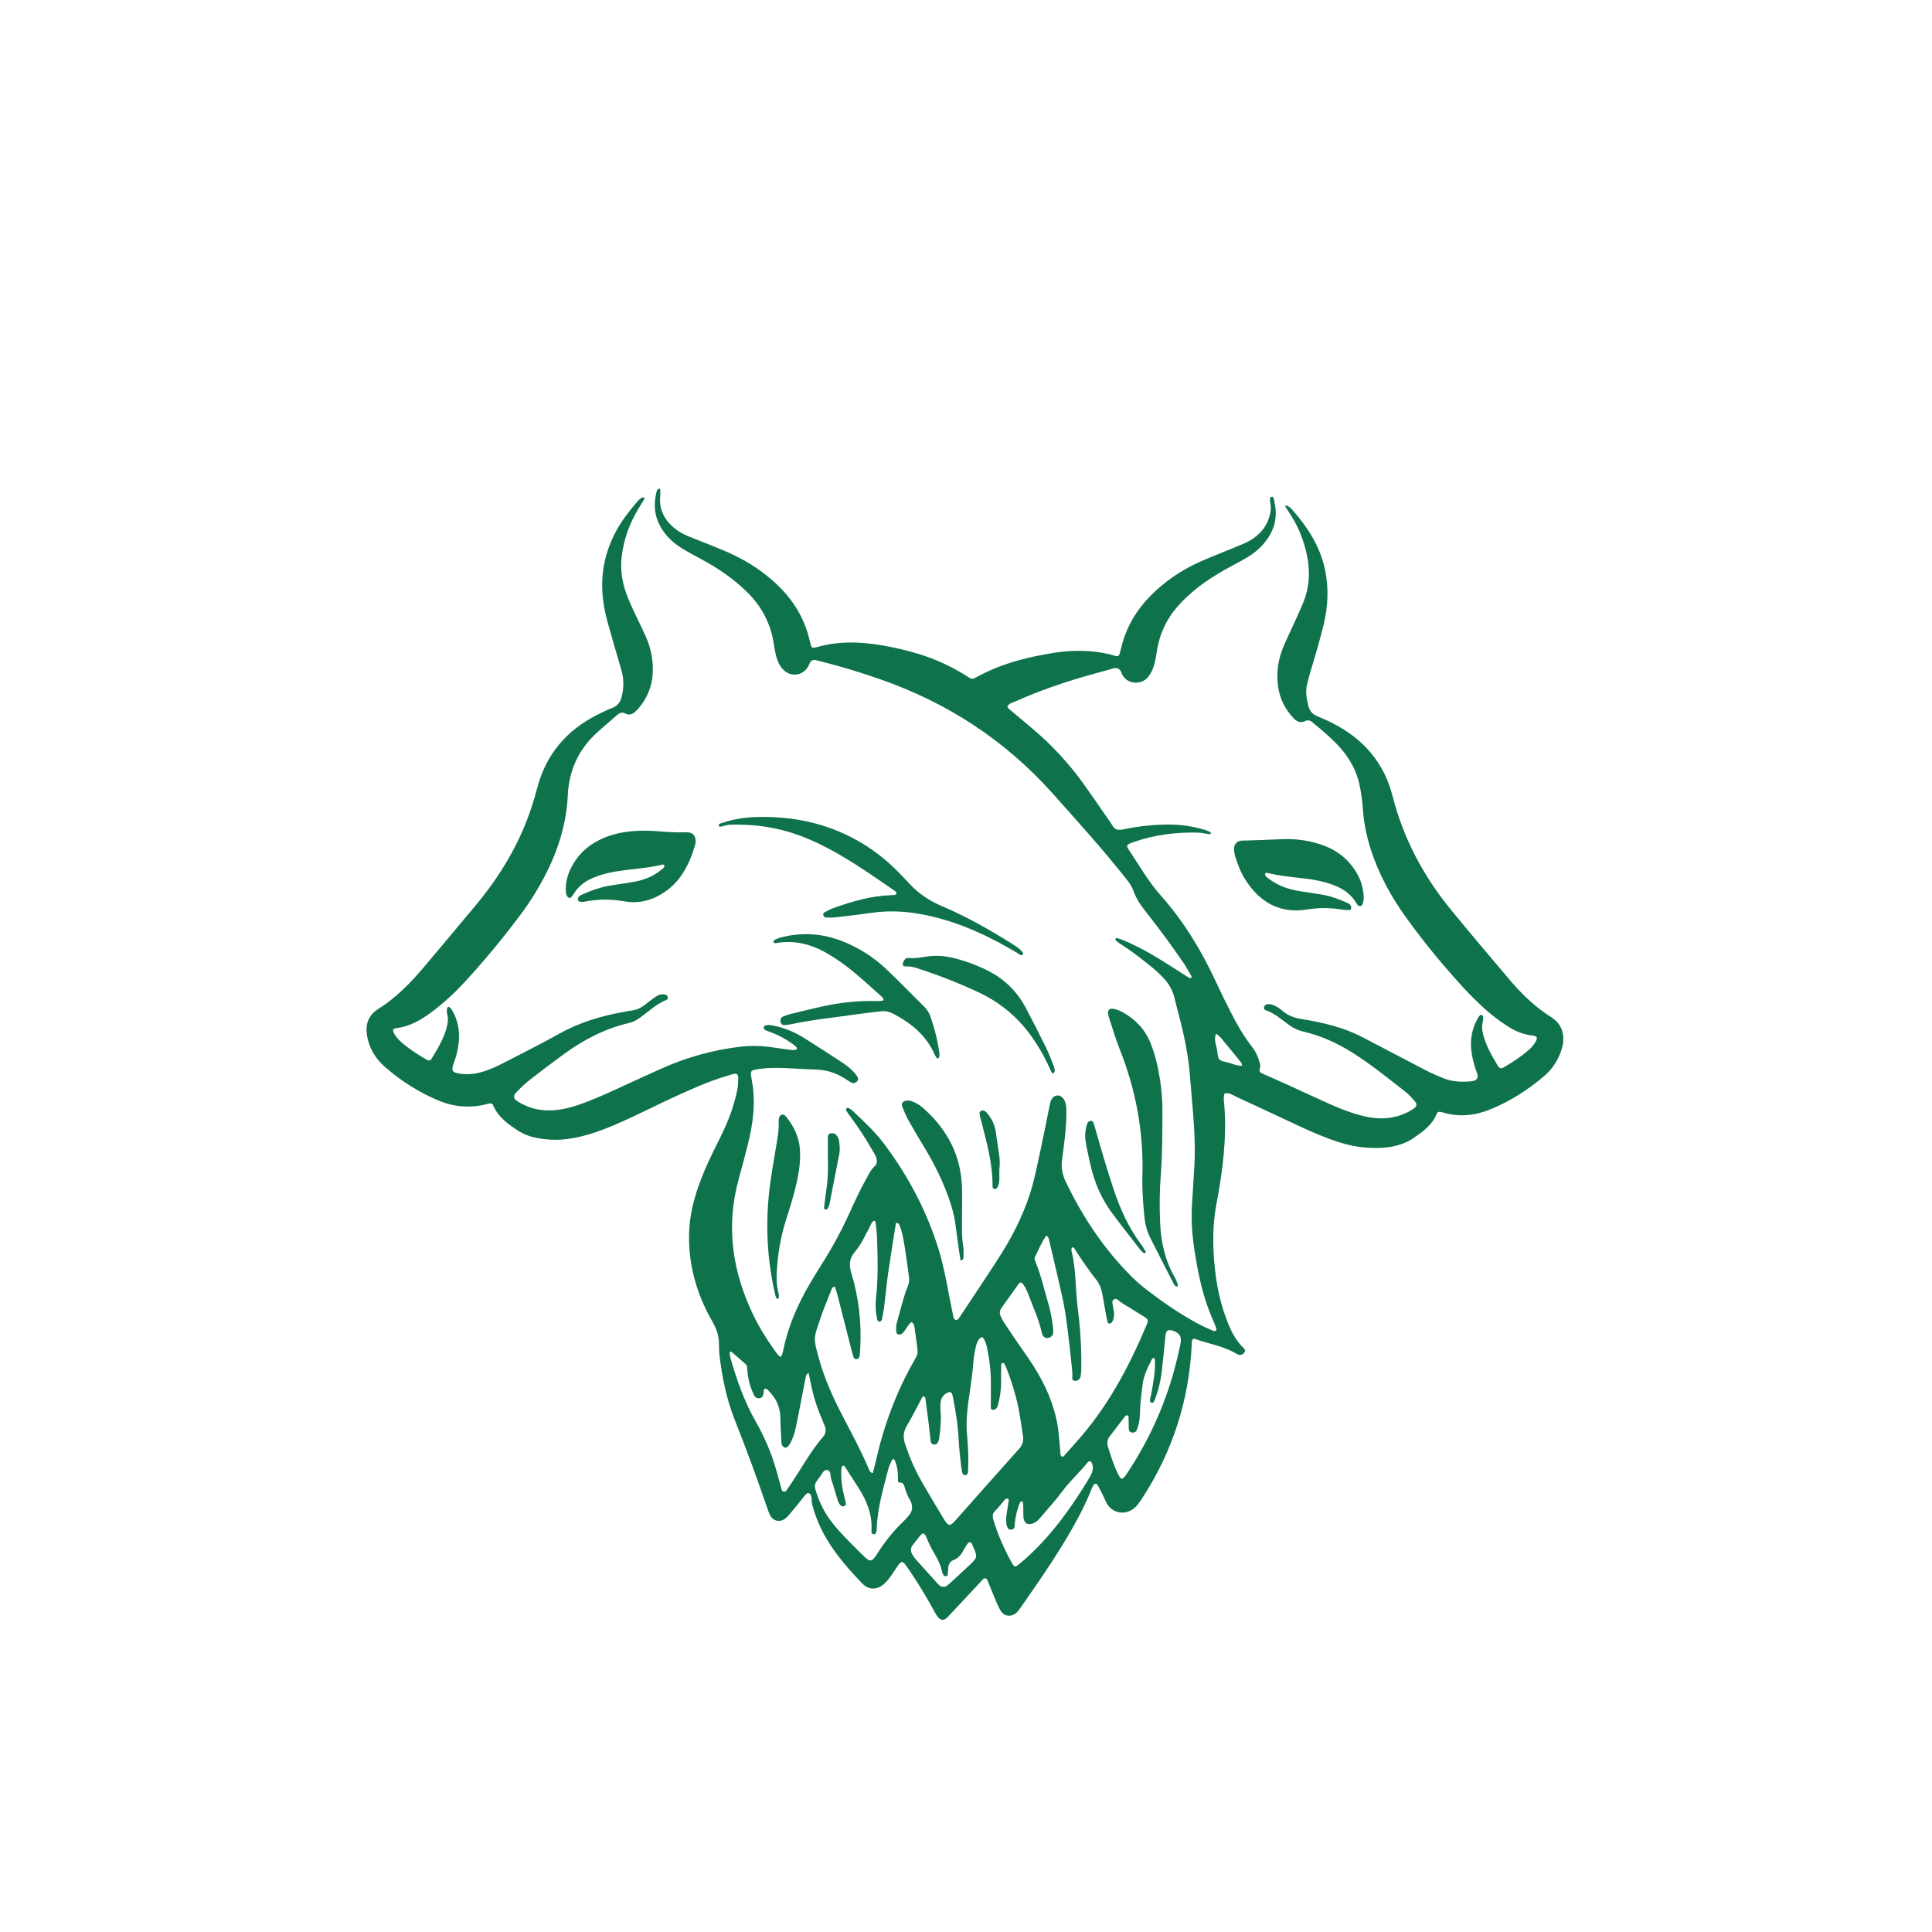 <?xml version="1.0" encoding="utf-8"?>
<!-- Generator: Adobe Illustrator 27.7.0, SVG Export Plug-In . SVG Version: 6.00 Build 0)  -->
<svg version="1.1" id="Layer_1" xmlns="http://www.w3.org/2000/svg" xmlns:xlink="http://www.w3.org/1999/xlink" x="0px" y="0px"
	 viewBox="0 0 2000 2000" style="enable-background:new 0 0 2000 2000;" xml:space="preserve">
<style type="text/css">
	.st0{fill:#0E724A;}
</style>
<g>
	<path class="st0" d="M1329.5,524c1.2-0.5,2.6-0.8,3.7-0.1c1.4,0.9,2.8,1.8,3.8,3c16.3,18.2,29.4,38.2,34.6,62.6
		c4.1,19.2,3.2,38.2-1.4,57.1c-4,16.5-8.8,32.7-13.7,48.9c-1.2,4-2.2,8.2-3.3,12.3c-2.1,7.9-0.7,15.5,1.3,23.2
		c1.3,5.1,4.3,8.5,9.3,10.5c5.4,2.2,10.8,4.6,16,7.3c31.6,16.1,53,40.8,61.8,75.4c11.2,43.7,31.8,82.6,60.2,117.3
		c20.2,24.7,40.9,49.1,61.5,73.4c12.5,14.7,26.3,27.9,42.8,38.3c11.1,7,14.7,19.1,10.6,32.7c-3.3,10.8-9.2,20.3-17.7,27.6
		c-16.9,14.5-35.5,26.5-56.2,34.9c-15.8,6.4-32.1,8.3-48.8,3.3c-0.9-0.3-1.9-0.5-2.9-0.7c-1.7-0.2-3.2,0.2-3.9,2
		c-4.3,11.3-13.7,17.9-23,24.5c-9.2,6.5-19.9,9.6-31.1,10.5c-15.4,1.2-30.5-0.5-45.4-5.1c-14.7-4.6-28.7-10.6-42.6-17.1
		c-21.3-9.9-42.5-20-63.8-29.7c-4.3-1.9-8.3-5.3-13.6-4.2c-1.6,4.5-0.5,9.1-0.2,13.5c2.4,33.8-1.8,67-8.1,100.1
		c-3.2,16.8-4,33.6-3.1,50.6c1.2,23.9,4.9,47.3,13.4,69.8c4.1,10.7,8.8,21,17.3,29.2c1.4,1.4,2.8,3,1.1,5.1c-1.5,1.9-3.4,3-6,2.2
		c-0.6-0.2-1.2-0.5-1.8-0.8c-13.3-8.2-28.7-10.3-43.1-15.5c-1.8-0.6-3.2,0.4-3.4,2.3c-0.2,1.6-0.2,3.3-0.2,4.9
		c-2.9,56.9-19.9,109.3-50.8,157.1c-1.8,2.7-3.6,5.4-5.7,7.9c-9.4,11.2-26.4,10.1-32.6-4.5c-2.4-5.7-5.5-11.1-8.3-16.6
		c-0.8-1.6-3.1-1.5-4-0.1c-0.5,0.8-1.1,1.6-1.4,2.5c-11.1,28-26.7,53.6-43,78.8c-10.1,15.6-20.9,30.7-31.4,46
		c-1.1,1.6-2.2,3.3-3.6,4.6c-5.6,5.5-13.6,4.6-17.3-2.2c-3-5.4-5.2-11.2-7.6-16.9c-2-4.8-3.9-9.7-5.9-14.5c-0.6-1.5-2.9-2-4.1-0.9
		c-1.6,1.6-3.1,3.4-4.6,5c-10.7,11.4-21.3,22.9-32.1,34.3c-0.9,0.9-1.9,1.8-3,2.4c-1.9,1-3.8,0.9-5.5-0.5c-2.6-2.1-4.1-5.1-5.6-7.9
		c-7.6-13.7-15.5-27.2-24.3-40.1c-9.7-14.2-8.5-14.2-17.9-0.1c-2.7,4.1-5.5,8.1-9.1,11.5c-7.7,7.3-16.6,7-23.3,0
		c-13.6-14.1-26.5-28.8-36.6-45.7c-5-8.4-9.2-17.2-12.3-26.5c-1.6-5-3.4-9.8-3.4-15.2c0-1.3-0.4-2.6-0.8-3.8
		c-0.7-2.1-3.2-2.9-4.6-1.5c-1.2,1.1-2.2,2.4-3.2,3.7c-4.5,5.6-9,11.2-13.6,16.7c-1.7,2-3.4,4.1-5.5,5.5c-5.9,4-12.4,2.2-15.5-4.1
		c-1-2-1.7-4.2-2.5-6.4c-10.6-30.8-21.7-61.4-33.8-91.7c-8.6-21.6-13.2-44.3-15.9-67.3c-0.4-3.6-0.5-7.2-0.5-10.7
		c0.1-7.7-1.9-14.8-5.5-21.5c-1.8-3.5-3.8-6.8-5.6-10.3c-13.3-25.6-20.3-52.9-19.9-81.8c0.2-20.1,5.3-39.3,12.5-58
		c4.6-11.9,10-23.4,15.7-34.7c6.6-13.1,13-26.3,17.3-40.4c1.7-5.6,3.3-11.3,4.4-17c0.8-3.8,0.9-7.8,1-11.7c0.1-4.8-1.4-6-5.9-4.7
		c-8.4,2.5-16.8,5.1-25,8.3c-20.6,8.1-40.6,17.6-60.6,27.3c-15.8,7.6-31.7,15.3-48.1,21.6c-11.6,4.4-23.4,7.9-35.8,9.7
		c-11.8,1.7-23.4,1.2-35-1.3c-5.8-1.2-11.3-3.3-16.3-6.4c-11-7-21.7-14.5-27.1-27.2c-0.7-1.7-2.3-2-4.1-1.6
		c-3.8,0.9-7.6,1.9-11.5,2.4c-13.5,1.8-26.7,0.2-39.3-4.9c-21-8.6-40-20.5-57-35.4c-10-8.8-16.8-20-18.7-33.5
		c-1.6-11,1.9-20.3,11.3-26.2c18.5-11.6,33.5-26.8,47.4-43.3c18.7-22.2,37.4-44.4,55.9-66.7c24-29.2,43.1-61.3,55.2-97.2
		c2.5-7.4,4.7-14.9,6.7-22.5c9.2-34.6,30.4-59.2,62.1-75.2c4.9-2.5,10-4.9,15.1-6.9c5.3-2.1,8.5-5.5,9.9-11.1
		c2.5-9.7,2.6-19.3-0.3-28.9c-4.5-15.3-9-30.6-13.3-46c-3.3-11.6-5.7-23.5-6.3-35.5c-1-21.7,3.8-42,14-61.2
		c6-11.3,13.9-21.3,22.1-30.9c1.7-2,3.5-4,6.2-4.6c0.4-0.1,1.2,0.5,1.2,0.9c0.1,0.6-0.2,1.3-0.5,1.8c-1.9,3.1-3.8,6.1-5.6,9.1
		c-9.4,15.5-15.4,32.2-17.4,50.4c-1.3,11.9,0.2,23.4,3.9,34.7c3.1,9.3,7.3,18.1,11.5,26.9c3.4,7,6.9,14.1,10,21.2
		c5.1,11.8,7.5,24.2,6.8,37.2c-0.8,13.9-5.8,25.9-14.8,36.4c-1.1,1.2-2.2,2.4-3.4,3.5c-2.9,2.4-6.1,3.9-9.9,1.8
		c-3.4-1.9-6.1-0.9-8.8,1.5c-6.8,6.1-13.9,11.9-20.6,18c-19.1,17.3-29.2,39.2-30.4,64.7c-1.6,35.5-13.6,67.4-31.4,97.6
		c-5.6,9.6-11.8,18.8-18.5,27.6c-17.6,23.5-36.3,46.1-56.1,67.7c-10.6,11.5-22,22.2-34.6,31.6c-11.1,8.3-22.7,15.2-36.9,16.9
		c-3.6,0.4-4.2,2.2-2.4,5.4c1.7,3.2,4,6,6.7,8.4c8.3,7.4,17.6,13.4,27.2,19c2.1,1.2,3.9,0.8,5-1.1c6.1-10,12.1-20.1,15.4-31.5
		c1.3-4.7,2.1-9.5,0.8-14.5c-0.5-2.2-0.8-4.5,0.1-6.7c0.4-1.1,1.5-1.3,2.3-0.6c1,0.8,1.9,1.8,2.5,2.9c5.8,9.9,8,20.6,7.1,31.9
		c-0.6,6.8-1.9,13.5-4.2,20c-0.8,2.1-1.6,4.3-2.1,6.5c-1.1,4.1,0.2,5.9,4.5,6.9c9.5,2.1,18.8,1.1,27.9-1.9c6.5-2.1,12.8-4.9,18.9-8
		c19.4-10.1,39-19.7,58-30.4c21.3-12,44.2-19,68.1-23.1c2.6-0.4,5.1-1.2,7.7-1.4c5.8-0.5,10.5-3.3,14.9-6.8
		c3.3-2.6,6.7-5.2,10.2-7.6c3.1-2.1,6.5-3,10.2-2c0.8,0.2,1.6,1.1,2,1.9c0.6,1.3,0.2,3-0.9,3.4c-11.2,4.3-19.5,12.9-29.1,19.5
		c-3.2,2.2-6.8,3.8-10.7,4.7c-24.2,5.7-45.8,16.9-65.7,31.3c-12.1,8.8-24.1,17.9-35.9,27.1c-4.9,3.8-9.4,8.1-13.7,12.5
		c-4.5,4.6-4,7.2,1.8,10.7c8.5,5.1,17.7,8.1,27.7,8.6c11.3,0.6,22-1.6,32.6-5.1c13.3-4.4,26.1-10.1,38.9-15.9
		c16.3-7.5,32.5-15,48.9-22.3c26-11.7,53.3-19.2,81.6-22.6c9.7-1.1,19.5-1,29.3,0.2c6.5,0.8,12.9,1.9,19.3,2.7
		c2.9,0.4,5.8,1,8.7,0.2c1.3-0.4,1.4-1.4,0.8-2.2c-0.7-1-1.8-1.9-2.8-2.7c-7.3-5.5-15.3-9.9-23.9-13.1c-2.1-0.8-4.3-1.5-6.3-2.6
		c-0.7-0.4-1.2-1.7-1.1-2.5c0.1-0.8,1-1.8,1.8-2c2.9-0.8,5.8-0.3,8.7,0.3c7.7,1.6,15.1,4.1,22.1,7.6c3.2,1.6,6.4,3.3,9.4,5.2
		c13.2,8.4,26.4,16.8,39.4,25.4c6,4,11.5,8.5,15.6,14.6c1,1.5,1,3-0.1,4.5c-1.3,1.7-3,2.5-5.1,2c-0.9-0.2-1.8-0.8-2.6-1.3
		c-2.2-1.4-4.4-2.8-6.6-4.1c-8.8-5.4-18.1-8.2-28.6-8.5c-15.6-0.4-31.2-2.1-46.9-1.6c-5.6,0.2-11.1,0.6-16.5,1.8
		c-3.4,0.8-4.3,2.1-3.8,5.6c0.5,3.9,1.4,7.7,1.9,11.6c2.7,20.4-0.2,40.3-5.1,60c-3,12-6.2,24-9.5,35.9c-13.4,48.8-6.7,95.5,15,140.6
		c6.5,13.5,14.5,26.2,23.3,38.4c1.1,1.6,2.4,3.1,3.8,4.5c0.7,0.7,1.9,0.5,2.3-0.6c0.6-1.5,1.1-3.1,1.5-4.6
		c4.8-24.6,14.6-47.2,27.1-68.8c4.1-7,8.3-14,12.7-20.9c10.9-17,20.5-34.8,28.9-53.2c5.8-12.8,11.7-25.5,18.6-37.7
		c2.1-3.7,3.8-7.5,7.1-10.4c3.4-3,3.3-6.9,1.6-10.7c-0.9-2.1-2.1-4-3.3-6c-6.8-11.9-14.2-23.4-22.4-34.4c-1.6-2.1-3.2-4.2-4.5-6.4
		c-0.4-0.7-0.7-2.1-0.3-2.7c0.9-1.5,2.4-0.5,3.4,0c1.1,0.6,2.2,1.4,3.1,2.3c11.6,10.9,23.4,21.8,33,34.7
		c24.8,33.2,43.9,69.3,56.1,108.9c4.8,15.6,7.8,31.6,10.8,47.6c1.5,7.7,3,15.3,4.6,23c0.2,0.8,1,1.7,1.7,2.1c1.3,0.7,2.5,0,3.4-1
		c0.6-0.7,1.1-1.6,1.7-2.4c13.1-19.8,26.4-39.6,39.3-59.6c13.6-21.1,25.3-43.3,33-67.4c4.6-14.3,7.4-29,10.6-43.7
		c3.4-15.6,6.5-31.3,9.6-46.9c0.5-2.6,0.9-5.1,2.3-7.4c3-4.9,8.7-5.1,12.1-0.5c2.4,3.3,3,7,3.1,11.1c0.3,13.7-1.2,27.3-3,40.9
		c-0.5,3.6-0.9,7.1-1.4,10.7c-1.2,8,0.1,15.6,3.5,22.8c17.6,36.8,39.8,70.3,68.8,99.1c3.7,3.7,7.6,7.2,11.6,10.4
		c18.2,14.3,37.2,27.5,57.7,38.5c4.9,2.6,10,4.7,15.1,7c0.7,0.3,2.1,0.1,2.6-0.4c0.5-0.5,0.4-1.8,0.2-2.6c-1-2.8-2.1-5.5-3.3-8.2
		c-9.5-21.3-14.6-43.8-18.3-66.7c-2.9-17.7-4.7-35.5-3.4-53.5c0.8-11.4,1.3-22.8,2.1-34.2c1.4-19.9,0.6-39.7-1-59.6
		c-1.1-12.7-2.2-25.3-3.2-38c-1.6-21.2-5.8-41.9-11.2-62.4c-1.7-6.3-3.3-12.6-4.8-18.9c-1.9-7.8-5.6-14.6-11-20.4
		c-4.2-4.5-8.8-8.7-13.6-12.6c-10.4-8.4-20.9-16.6-32.3-23.7c-1.4-0.9-2.6-1.9-3.8-3c-0.4-0.4-0.7-1.3-0.5-1.8
		c0.2-0.4,1.1-0.8,1.6-0.7c1.9,0.5,3.7,1.1,5.5,1.8c12.7,5.2,24.8,11.6,36.5,18.7c8.9,5.4,17.6,11.1,26.4,16.7
		c2.2,1.4,4.4,2.8,6.6,4.1c0.4,0.2,1.4,0.2,1.7-0.1c0.4-0.3,0.6-1.3,0.4-1.7c-2.8-4.8-5.4-9.7-8.5-14.2
		c-12-17.5-24.5-34.6-37.7-51.2c-5.7-7.2-11-14.6-14-23.3c-1.6-4.7-4.6-8.6-7.6-12.4c-24.1-30.5-50.1-59.2-75.9-88.1
		c-49.3-55.2-109.3-94.2-179-118.4c-20-6.9-40.2-13.2-60.8-18.3c-1.9-0.5-3.8-1-5.7-1.4c-2.5-0.5-4.5,0.4-5.7,2.7
		c-0.9,1.7-1.6,3.6-2.7,5.2c-5.8,8.5-17.2,9.6-24.6,2.4c-3.8-3.7-6.1-8.5-7.5-13.5c-1.1-4.1-1.9-8.3-2.5-12.5
		c-3-21.1-12.1-39-27.1-54c-14.7-14.7-31.7-26-49.9-35.7c-6-3.2-12.1-6.5-17.9-10c-6.7-4.1-12.7-9.2-17.6-15.3
		c-10.3-12.9-13.1-27.4-9.1-43.2c0.2-0.9,0.5-1.9,1-2.7c0.3-0.4,1-0.6,1.6-0.8c0.7-0.2,1.2,0.3,1.3,1.1c0.1,1.9,0.2,3.9,0,5.8
		c-1.7,15.1,4.8,26.5,16.5,35.4c5,3.8,10.7,6.3,16.4,8.5c11.2,4.4,22.4,8.8,33.6,13.5c15.4,6.5,29.8,14.7,42.9,25
		c7.7,6.1,14.8,12.7,21.2,20.2c11.6,13.6,19.6,29.1,23.8,46.5c0.5,2.2,1,4.5,1.7,6.6c0.6,1.8,2,2.5,3.8,1.9c0.6-0.2,1.3-0.2,1.9-0.4
		c23.1-6.7,46.4-5.8,69.7-1.6c12.2,2.2,24.2,4.9,36.1,8.6c16.6,5.1,32.3,12.2,47.1,21.3c1.9,1.2,3.9,2.4,5.8,3.6
		c1.5,0.9,3,1.1,4.6,0.2c1.2-0.6,2.3-1.2,3.5-1.8c21.1-11.5,43.9-18.1,67.4-22.5c8.6-1.6,17.3-3.1,26.1-3.7c16.4-1,32.6,0,48.4,4.7
		c3.7,1.1,4.3,0.5,5.4-3.3c0.9-3.5,1.7-7,2.7-10.4c5.3-18.2,14.9-33.9,28.1-47.5c15-15.4,32.4-27.3,51.9-36
		c12.2-5.4,24.7-10.2,37-15.3c6.3-2.6,12.7-5,18.4-9c8.3-5.8,14.1-13.4,16.8-23.3c1.1-3.9,1.5-7.6,1-11.6c-0.2-1.6-0.6-3.2-0.6-4.8
		c-0.1-1.3-0.1-2.8,1.4-3.3c1.7-0.6,2.1,1.1,2.5,2.1c0.5,1.2,0.6,2.5,0.8,3.8c3.6,16.2-0.6,30.3-11.3,42.7
		c-4.9,5.7-10.8,10.4-17.3,14.3c-5,3-10.2,5.7-15.4,8.5c-12.7,6.8-24.9,14.2-36.2,23.1c-6.9,5.5-13.4,11.4-19.3,18
		c-12.1,13.5-19.5,29.1-22.3,47c-0.6,4.2-1.3,8.4-2.3,12.5c-1.3,5.4-3.5,10.5-7.1,14.8c-7,8.4-20.9,7-26-1.9
		c-1.4-2.5-1.8-5.8-4.8-7.1c-3.3-1.4-6.4,0.4-9.5,1.2c-32.8,8.6-65.1,18.6-96.1,32.5c-3.2,1.4-6.9,2.1-9,5.3
		c0.7,2.6,2.8,3.7,4.5,5.1c7,5.9,13.9,11.8,20.9,17.6c20.4,17,38.2,36.4,53.7,57.9c8.7,12.2,17.2,24.6,25.7,36.9
		c1.3,1.9,2.7,3.7,3.8,5.7c2.4,4.3,5.5,5.4,10.5,4.4c17.6-3.6,35.4-5.6,53.4-5c11.5,0.4,22.6,2.5,33.6,5.9c1.5,0.5,2.9,1.3,4.4,2.1
		c0.2,0.1,0.3,0.7,0.2,0.8c-0.3,0.5-0.8,1.2-1.1,1.1c-4.2-0.5-8.4-1.6-12.6-1.7c-22.7-0.5-44.9,2.3-66.3,9.8
		c-1.5,0.5-3.1,1.1-4.6,1.8c-2.2,1-2.7,2.6-1.3,4.7c11,16.6,20.8,33.9,34.1,48.9c23.6,26.6,41.8,56.5,56.7,88.6
		c4.9,10.6,10.1,21.2,15.4,31.6c6.6,13.1,14,25.8,23,37.4c3.7,4.8,5.8,10.1,7.3,15.8c0.5,1.9,0.9,3.8,0.1,5.7
		c-1.3,2.9,0.4,4.2,2.7,5.2c8.3,3.7,16.7,7.3,25,11.1c14.5,6.6,29,13.4,43.5,19.9c9.5,4.3,19.2,8.2,29.2,11.1
		c12,3.6,24.1,5.6,36.6,3.2c8.1-1.5,15.7-4.5,22.4-9.2c3.1-2.2,3.6-4.6,1.1-7.4c-3.2-3.6-6.5-7.4-10.3-10.3
		c-17.5-13.6-34.7-27.6-53.4-39.5c-16.1-10.2-33.1-18.1-51.8-22.4c-5.5-1.3-10.4-3.6-15-7c-7.6-5.6-14.7-12-23.9-15.1
		c-1.1-0.4-2.2-1.6-1.8-3.1c0.4-1.7,1.6-2.8,3.3-3.1c2.3-0.4,4.5,0.1,6.7,1c3.4,1.4,6.3,3.4,9,5.7c5.9,5.1,12.7,7.6,20.3,8.7
		c11.3,1.7,22.4,4.1,33.4,7.2c10.7,3,20.9,7.1,30.8,12.3c21.6,11.4,43.3,22.7,65,34c5.2,2.7,10.6,4.9,16,7.2
		c9.6,4.1,19.5,4.6,29.7,3.7c6.7-0.6,8.1-3.9,6.2-8.9c-2.6-6.7-4.4-13.6-5.5-20.7c-1.9-12.7,0.1-24.7,6.5-35.8
		c0.6-1.1,1.4-2.2,2.3-3.1c0.3-0.3,1.2-0.4,1.7-0.2c0.5,0.2,1.2,0.9,1.3,1.4c0.1,1.6,0.4,3.3,0,4.8c-2.1,7-0.2,13.6,2,20.1
		c3.2,9.3,8.3,17.7,13.2,26.1c1.8,3.1,3.5,3.5,6.5,1.7c9-5.2,17.7-11,25.6-17.8c2.7-2.4,5.1-5.1,6.9-8.2c3.2-5.3,1.1-6.4-3.5-6.9
		c-9.3-1-17.6-4.6-25.3-9.6c-9.6-6.2-18.6-13.2-26.9-21c-5.7-5.4-11.3-10.8-16.6-16.5c-21.7-23.5-42.1-48.1-60.8-74
		c-16.2-22.3-29.3-46.2-37.6-72.6c-4.2-13.4-7-27.1-7.9-41.2c-0.4-7.1-1.5-14.2-2.8-21.3c-3-17.2-11.2-31.8-23.1-44.4
		c-8.1-8.5-17.1-16-26.2-23.5c-2.5-2.1-4.8-2.8-8-1.2c-4.4,2.2-8.2,0.4-11.4-2.9c-8.8-9.2-14.4-20.1-16.2-32.7
		c-2-13.9-0.2-27.3,5-40.3c2.7-6.6,5.9-13.1,8.8-19.6c4-8.9,8.3-17.7,12-26.7c6.8-16.5,7.6-33.5,3.8-50.8
		c-3.1-14.1-8.2-27.4-16-39.6c-2.3-3.6-4.5-7.2-6.8-10.7L1329.5,524z M1110,1291.3c-1.4,1.4-0.9,3-0.6,4.5
		c2.6,10.5,3.5,21.2,4.1,31.9c0.5,9.4,1.2,18.9,2.4,28.2c2.5,20.4,3.8,40.9,3.4,61.4c0,2.6-0.2,5.2-0.7,7.8c-0.4,2-1.8,3.4-3.8,4.1
		c-2.5,1-5.1-0.3-4.8-2.8c0.4-3.9-0.1-7.8-0.5-11.7c-1.3-12-2.5-24-4-35.9c-1.4-10.6-2.7-21.3-4.9-31.8
		c-4.6-21.3-9.7-42.5-14.7-63.8c-0.4-1.6-0.9-3.1-2.9-4.2c-4.6,7-8,14.7-11.6,22.2c-0.8,1.6-0.3,3.2,0.4,4.7
		c5.7,13.6,8.8,27.9,13,42c2.6,8.8,4.3,17.7,5.3,26.8c0.2,1.9,0.3,3.9,0,5.8c-0.3,2.4-2.8,4.3-5.6,4.6c-2.3,0.2-4.4-1.1-5.4-3.4
		c-0.4-0.9-0.6-1.9-0.8-2.8c-3-13.4-8.9-25.8-13.6-38.6c-1.5-4-3.3-7.8-5.8-11.2c-1.2-1.6-3-1.9-4.1-0.4
		c-6.1,8.4-12.2,16.9-18.2,25.4c-1.9,2.6-2,5.5-0.7,8.4c1.1,2.4,2.3,4.7,3.7,6.9c5.4,8.1,10.8,16.3,16.4,24.3
		c6.6,9.3,13.1,18.7,18.8,28.5c11.2,19.4,19,40,21.2,62.4c0.7,7.1,1.2,14.3,1.9,21.4c0.1,0.5,0.5,1.2,0.9,1.6c0.9,0.8,2,0.3,2.6-0.4
		c4.2-4.6,8.2-9.3,12.3-13.9c32.4-35.8,54.7-77.6,73.2-121.6c0.3-0.6,0.5-1.2,0.7-1.8c1.1-3.3,0.7-4.4-2.5-6.4c-8-5-16-10-24.1-14.9
		c-2.4-1.5-4.9-5-7.5-3.7c-3.5,1.7-1.3,5.7-1.2,8.8c0.1,1.6,0.7,3.2,0.9,4.8c0.4,3.6-0.2,7.2-2.1,10.3c-0.4,0.7-1.5,1.1-2.4,1.3
		c-1.1,0.3-1.9-0.6-2.1-1.5c-0.5-1.9-0.9-3.8-1.3-5.7c-1.5-8-2.8-16-4.3-24c-1-5.2-2.9-10-6.2-14.2c-7.7-9.7-14.6-20-21.4-30.3
		C1112.6,1292.9,1112,1291.2,1110,1291.3z M864.3,1332c-3,0.2-3.4,2.4-4,4.1c-3.7,9.4-7.7,18.7-10.9,28.3
		c-7.5,22.1-7.7,20.2-0.9,44.5c5.9,20.8,15,40.2,25,59.3c9.2,17.6,18.6,35.1,26.3,53.5c0.7,1.5,1.3,3,3.8,3.1
		c0.9-3.7,1.9-7.4,2.8-11.2c8.3-37.1,21.2-72.5,40.2-105.5c0.5-0.8,0.9-1.7,1.4-2.6c1.6-2.6,2.2-5.3,1.8-8.4c-1-7.4-1.9-14.9-3-22.3
		c-0.3-2.1-0.6-4.5-3.1-6.2c-3.1,1.8-4.4,5.3-6.5,8c-1.4,1.8-2.5,3.8-4.8,4.7c-1.9,0.8-4.3-0.3-4.5-2.2c-0.4-3.6-0.4-7.1,0.7-10.6
		c3.6-12.5,6.4-25.3,11.3-37.4c1.3-3.2,1.5-6.3,1-9.5c-1.2-8.7-2.2-17.5-3.6-26.1c-1.5-9-2.6-18.1-5.9-26.7c-0.6-1.5-1.3-3-3.9-2.8
		c-2.7,17.2-5.6,34.5-8.1,51.9c-1.6,11.3-2.6,22.6-4,34c-0.6,4.8-1.5,9.6-2.5,14.4c-0.1,0.7-1.3,1.6-2.1,1.8
		c-1.5,0.3-2.4-0.7-2.7-2.1c-1.5-7.1-2.1-14.2-1.3-21.4c2.4-21.1,1.8-42.3,1.1-63.5c-0.2-4.9-0.8-9.7-1.4-14.6
		c-0.1-1.1,0.1-2.8-2-2.7c-2.6,1.7-3.3,4.7-4.6,7.2c-4.5,8.3-8.4,17.2-14.5,24.3c-6.3,7.3-6.8,14-4,23.1c7.7,25.1,10.5,51,9.1,77.3
		c-0.1,2.6-0.3,5.2-0.6,7.8c-0.2,1.7-1,3.1-2.9,3.4c-1.9,0.3-3.1-0.9-3.6-2.5c-0.8-2.5-1.4-5-2.1-7.5c-4.7-18.6-9.5-37.2-14.2-55.8
		C866.3,1338,865.2,1335,864.3,1332z M1001.2,1486.3c0.5,8.8,1.1,15,1.2,21.1c0.1,5.2-0.1,10.4-0.3,15.6c-0.1,2.8-1.4,4.3-3.1,4.1
		c-2.5-0.3-2.9-2.2-3.2-4.2c-0.2-1.6-0.6-3.2-0.8-4.8c-0.9-8.7-2.1-17.5-2.5-26.3c-0.7-15.3-3-30.4-6-45.5c-0.3-1.3-0.6-2.5-1.1-3.7
		c-0.6-1.4-1.9-1.9-3.2-1.4c-4.3,1.5-7.2,4.4-8.2,8.9c-0.7,3.2-0.7,6.4-0.4,9.7c0.9,9.5-0.1,18.9-1.2,28.3c-0.2,1.6-0.6,3.2-1.3,4.7
		c-0.9,1.9-2.6,2.9-4.8,2.5c-1.8-0.4-2.7-1.8-2.9-3.5c-0.8-6.8-1.5-13.6-2.3-20.4c-1-8.1-2.1-16.1-3.2-24.2
		c-0.1-0.6-0.6-1.3-1.1-1.5c-1-0.4-1.8,0.2-2.3,1.1c-5.2,9.8-10.1,19.7-15.8,29.2c-3.9,6.5-3.9,12.7-1.5,19.6
		c4.5,13.3,10,26.2,17,38.3c7.1,12.4,14.5,24.7,21.9,37c6,9.9,6.9,9.9,14.4,1.4c21.4-24.1,42.8-48.3,64.3-72.3
		c3.5-3.9,5.1-8.2,4.2-13.4c-0.8-4.8-1.5-9.7-2.2-14.5c-2.6-18.8-7.6-37-14.5-54.6c-0.5-1.2-0.9-2.5-1.5-3.6
		c-0.7-1.3-1.1-3.5-3.2-2.9c-1.3,0.4-1.2,2.1-1.2,3.3c0,5.9-0.1,11.7-0.1,17.6c0,7.5-1.2,14.9-3.1,22.2c-0.4,1.6-1,3.1-2.2,4.2
		c-1,0.9-2.2,1.4-3.5,1.2c-1.6-0.3-1.8-1.5-1.8-2.9c0-9.8,0.2-19.6,0-29.3c-0.2-10.8-1.7-21.4-3.9-32c-0.7-3.5-1.7-7-3.8-10
		c-0.9-1.3-2.1-1.3-3.3-0.2c-2.5,2.3-3.7,5.4-4.4,8.6c-1.2,5.1-2.2,10.2-2.6,15.4c-0.7,9.8-2,19.4-3.4,29.1
		C1001.8,1455,999.4,1471.8,1001.2,1486.3z M944.2,1560.1c-0.2-2.6-0.8-5.1-2.2-7.4c-2.5-3.9-4-8.1-5.3-12.5
		c-0.8-2.7-1.4-5.9-5.6-5.4c-1.2,0.1-1.4-1.2-1.5-2.1c-0.1-2.3-0.1-4.6-0.2-6.8c-0.1-4.9-1.2-9.7-3.1-14.2c-0.2-0.5-0.9-1.1-1.4-1.2
		c-0.5-0.1-1.3,0.4-1.5,0.8c-1.3,3-2.9,5.9-3.7,9c-5.4,20.7-11.5,41.4-12.2,63.1c-0.1,3.2-1.6,5.4-3.3,4.9c-2.6-0.8-2.1-3.1-2-4.9
		c0.7-16-5-29.9-13.4-43.1c-4.4-6.8-8.8-13.7-13.2-20.5c-0.5-0.8-1.1-1.5-1.8-2.3c-0.2-0.2-0.7-0.4-0.9-0.3
		c-0.5,0.3-1.3,0.6-1.4,1.1c-0.3,1.2-0.5,2.5-0.6,3.8c-0.4,9.2,0.8,18.2,3.1,27.1c0.6,2.5,1.3,5,1.7,7.6c0.1,0.7-0.8,1.8-1.6,2.2
		c-0.7,0.4-2,0.5-2.7,0.1c-2.4-1.3-3.5-3.7-4.3-6.3c-2.2-7.1-4.1-14.4-6.6-21.4c-1.1-3.3-0.1-8.6-3.7-9.5c-4.3-1.1-5.8,4.2-8.2,7
		c-1.3,1.5-2.2,3.2-3.4,4.8c-1.9,2.6-1.9,5.1-1.1,8.2c4,14,10.6,26.5,20,37.6c9.2,11,19.5,21,29.7,31c6.9,6.8,8.8,6.6,14-1.6
		c7.8-12.5,16.9-23.9,27.6-34.1c2.1-2,4-4.2,5.9-6.5C943.4,1565.9,944.2,1563.1,944.2,1560.1z M791.5,1437.6
		c-0.3,0.6-0.7,1.1-0.8,1.7c-0.4,3.5-0.2,7.9-5,8.2c-4.3,0.2-5.5-3.9-6.9-7.2c-3-6.9-4.6-14.2-5.2-21.7c-0.2-2.3,0.1-4.8-1.7-6.4
		c-4.8-4.4-9.7-8.6-14.7-12.8c-0.8-0.7-1.9,0.4-1.9,1.4c0.2,1.9,0.6,3.9,1.1,5.7c6.4,22.3,14,44.1,25.5,64.3
		c9.2,16.2,16.7,33.1,21.7,51.1c1.7,6,3.2,11.9,5,17.9c0.5,1.7,0.5,4.2,3,4.4c1.9,0.2,2.7-1.6,3.6-2.9c1-1.3,1.9-2.6,2.8-4
		c11.3-16.7,20.9-34.6,34.1-50c3-3.5,3.4-7.6,1.4-11.9c-1-2.1-1.7-4.2-2.6-6.3c-5.3-12.3-9.3-25-11.8-38.2c-0.6-3.2-1.4-6.3-2.1-9.7
		c-2.9,1.7-2.9,4.4-3.4,6.8c-2.8,14.4-5.5,28.8-8.4,43.1c-1.4,7.3-3,14.7-6.4,21.5c-2.4,4.8-4.7,6.8-6.8,5.8
		c-3.2-1.6-3.1-4.6-3.2-7.6c-0.3-7.8-0.9-15.6-1-23.4c-0.2-11.1-4.5-20.2-12.3-27.8C794.6,1438.4,793.4,1437.3,791.5,1437.6z
		 M1195.3,1406.1c-1.3-0.6-2.2-0.2-2.7,0.7c-4.3,8.4-8.6,16.8-9.8,26.4c-1.3,10.4-2.6,20.7-2.8,31.1c-0.1,5.6-1.2,11-3.3,16.2
		c-0.8,1.9-2.7,2.8-4.9,2.5c-2.3-0.3-3.2-1.9-3.3-4.1c-0.1-3.9-0.1-7.8-0.2-11.7c0-0.9-0.1-2.2-1.4-2.1c-0.8,0.1-1.9,0.5-2.4,1.2
		c-5.4,7-10.7,14-16,21c-2.3,3.1-2.7,6.6-1.6,10.2c2.9,9,5.5,18.1,9.6,26.6c4.1,8.6,5.2,8.7,10.3,1c21.8-32.8,38.1-68.2,48.6-106.2
		c2.5-9.1,4.7-18.3,6.6-27.5c1.6-7.8-1-11.8-8.3-14c-4.6-1.4-6.7,0.1-7.2,5c-1.2,12-2.3,24-3.7,36c-1.2,10.7-3.6,21.2-7.6,31.2
		c-0.6,1.6-1.4,3.1-3.5,2.3c-1.4-0.6-1.5-1.9-1.2-3.3c0.8-3.5,1.7-7,2.2-10.5C1194.4,1427.4,1196.5,1416.8,1195.3,1406.1z
		 M1058.6,1554.1c-2.5,0-3,1.8-3.5,3.2c-2.2,6.1-3.9,12.4-4.5,19c-0.1,1.6-0.2,3.3-0.5,4.8c-0.3,1.3-1.4,2.1-2.8,2.3
		c-1.3,0.2-2.8,0.1-3.6-1c-0.9-1.3-1.6-2.8-1.8-4.4c-0.6-3.9-0.4-7.8,0.3-11.7c0.7-3.9,1.2-7.7,1.8-11.6c0.2-1.2,0.7-2.7-0.9-3.3
		c-1.4-0.5-2.5,0.7-3.3,1.6c-3.2,3.7-6.2,7.6-9.6,11c-2.7,2.7-3,5.3-2,8.8c4.7,16,11.5,31.1,19.6,45.7c0.3,0.6,0.7,1.1,1.1,1.6
		c1.1,1.7,2.7,1.8,4.1,0.7c4-3.3,8.1-6.6,11.9-10.2c25.6-23.7,45.5-51.9,63.3-81.6c1-1.7,1.8-3.5,2.4-5.3c1-3.2,1.1-6.4-0.5-9.5
		c-0.9-1.7-2.6-2.2-3.9-0.6c-8.4,10.4-18.4,19.3-26.4,30.1c-7,9.4-15,18.1-22.5,27c-1.9,2.2-3.9,4.4-6.6,5.7
		c-6.8,3.3-11.2,0.5-11.3-7.2C1059.1,1564.3,1059.8,1559.1,1058.6,1554.1z M976.7,1642.6c2.2,0.2,4-1.2,5.7-2.8
		c6.7-6.1,13.5-12.2,20.1-18.5c10-9.7,10-8.7,3.4-23.5c-0.7-1.6-2.9-1.7-4-0.1c-1.4,1.8-2.7,3.7-3.7,5.7c-2.6,5-5.5,9.5-11.2,11.6
		c-3.6,1.4-5.3,4.6-5.4,8.6c-0.1,2.2-0.3,4.5-0.6,6.7c-0.2,1-1.2,1.5-2.2,1.4c-0.6,0-1.4-0.3-1.7-0.7c-0.7-1-1.5-2.2-1.7-3.4
		c-1.3-7.2-4.7-13.4-8.3-19.7c-2.8-4.8-5.3-9.7-7.4-14.8c-2.9-7.1-4.2-7.3-8.7-1.5c-1.8,2.3-3.5,4.7-5.4,6.9
		c-3.3,3.7-3.5,7.5-0.6,11.5c0.9,1.3,1.7,2.8,2.8,4c7.8,8.7,15.7,17.4,23.5,26.1C972.7,1641.6,974.3,1642.7,976.7,1642.6z
		 M1285.7,1103.3c0-2.6-1.4-4.1-2.6-5.5c-4.1-5.1-8.1-10.2-12.4-15.1c-3.8-4.3-6.8-9.4-11.8-12.6c-2.8,6.1,0.4,11.9,1.1,17.7
		c1.2,9.7,1.3,9.9,10.7,12C1275.5,1101,1280.2,1103.4,1285.7,1103.3z"/>
	<path class="st0" d="M687.7,895.5c-0.6-0.2-1.3-0.6-1.8-0.5c-16.2,4-32.9,4.5-49.2,7.3c-7.7,1.3-15.3,3.3-22.5,6.3
		c-8.3,3.5-15.3,8.6-20.1,16.4c-0.9,1.4-1.7,2.8-2.9,3.9c-1,0.9-2.4,0.9-3.4-0.3c-1.4-1.5-1.9-3.4-2-5.4c-0.5-8,1.1-15.6,4.4-22.8
		c6.4-13.8,16.5-24.1,30.1-30.8c12.5-6.2,25.8-8.9,39.6-9.5c6.5-0.3,13.1-0.2,19.5,0.3c10.1,0.8,20.1,1.5,30.2,1.2
		c1.3,0,2.6,0,3.9,0.2c3.4,0.6,5.8,3.1,6.4,6.5c0.5,2.6,0.1,5.2-0.7,7.7c-3,10-6.9,19.6-12.7,28.5c-6.4,9.8-14.6,17.3-24.9,22.8
		c-11,5.9-22.8,8-35,5.8c-13.7-2.4-27.2-2.5-40.8,0.2c-0.6,0.1-1.3,0.2-1.9,0.3c-3.2,0.4-5.7-0.5-5.7-2.2c-0.1-2.7,1.6-4.1,3.8-5.1
		c10.1-4.6,20.5-8.2,31.6-9.9c8-1.2,16.1-2.3,24.1-3.8c10-1.9,19.3-5.9,27.2-12.5C686.4,899.1,688.1,897.9,687.7,895.5z"/>
	<path class="st0" d="M1309.6,904.2c-0.3,2.8,1.9,3.9,3.7,5.3c9.7,7.7,21.1,11.3,33.2,13.2c8,1.3,16.1,2.3,24.1,3.8
		c8,1.5,15.6,4.4,23.1,7.7c1.8,0.8,3.7,1.5,4.6,3.4c0.4,0.8,0.4,1.8,0.4,2.8c0,1.2-1.2,1.7-2,1.7c-2.6,0-5.2-0.1-7.8-0.5
		c-12-2.1-23.9-2-35.9-0.1c-28,4.5-48.7-7.3-63.6-30.5c-5-7.7-8.2-16.3-10.9-25c-0.7-2.4-1.1-5.1-1-7.7c0.1-4.4,2.8-7.3,7.1-8
		c1.9-0.3,3.9-0.1,5.8-0.2c11.4-0.4,22.8-0.7,34.2-1.3c16.1-0.9,31.9,1.1,47,7c14.8,5.8,26.1,15.7,33.8,29.6
		c3.9,7,5.7,14.5,6.3,22.4c0.1,1.3,0,2.6-0.1,3.9c-0.4,3.7-1.8,6.3-3.6,6.3c-2.8-0.1-3.5-2.6-4.7-4.4c-5.5-8.6-13.5-13.9-22.9-17.4
		c-11.1-4.2-22.6-6.1-34.3-7.3c-11-1.2-22-2.5-32.8-4.9C1312,903.6,1310.7,903.2,1309.6,904.2z"/>
	<path class="st0" d="M791.2,845.7c15.9,0.1,31.9,1.7,47.4,5.4c34.1,8.1,63.7,24.5,88.7,49c4.9,4.8,9.6,9.8,14.2,14.8
		c9.5,10.2,20.7,17.7,33.5,23.1c25.9,10.9,50.2,24.9,73.9,39.8c3.3,2.1,6.6,4.2,9.1,7.3c0.9,1,1.7,2.1,0.5,3.3
		c-0.8,0.7-1.8,0.5-2.7,0c-0.8-0.5-1.5-1.2-2.4-1.7c-28.1-16.9-57.4-30.7-89.5-38.2c-20.5-4.8-41.1-6.6-62.1-3.5
		c-12.6,1.9-25.2,3.3-37.8,4.7c-2.9,0.3-5.8,0.2-8.8,0.1c-1.4,0-2.5-0.9-2.9-2.3c-0.4-1.3,0.2-2.6,1.5-3.2c2.9-1.5,5.8-3.1,8.8-4.2
		c19.4-7,39-12.7,59.8-13.4c1.3,0,2.6-0.1,3.9-0.3c0.5-0.1,1.2-0.5,1.5-1c0.7-1.1-0.2-1.8-0.8-2.5c-0.4-0.5-1-0.8-1.5-1.2
		c-19.4-13.3-38.5-26.8-59-38.4c-12.8-7.3-25.9-13.7-39.7-18.7c-22.6-8.3-46-11.5-70.1-10.9c-3,0.1-5.8,0.7-8.6,1.5
		c-1.3,0.4-3.6,1.4-4-0.7c-0.3-1.9,2-2.1,3.5-2.6C761.9,847,776.4,845.5,791.2,845.7z"/>
	<path class="st0" d="M1219.1,1331.7c-2.7,0.4-3.5-1.6-4.3-3.2c-8.2-15.9-16.4-31.8-24.4-47.8c-3.8-7.7-5.4-16.1-6.1-24.5
		c-1.1-13-2.1-25.9-1.7-39c1.4-45.5-6.8-89.3-23.7-131.6c-4.3-10.9-7.5-22.2-11.2-33.3c-0.4-1.2-0.6-2.5-0.7-3.8
		c-0.2-2.5,1.6-4.5,4.1-4.3c4.3,0.3,8.2,2,11.9,4.1c13.1,7.5,22.9,18.1,28.4,32.4c4.6,11.9,7.5,24.3,9.4,36.8
		c1.5,10,2.5,20,2.5,30.1c0,23.1,0.1,46.2-1.7,69.3c-1.3,16.6-1.4,33.2-0.6,49.8c0.9,19.4,5.1,38,14.8,55.1c1.3,2.2,2.2,4.7,3.2,7.1
		C1219.3,1329.8,1219.1,1330.8,1219.1,1331.7z"/>
	<path class="st0" d="M800.7,975.7c-0.3-2.1,1.3-3,2.7-3.5c2.7-1.1,5.5-2,8.4-2.6c22.4-5.1,44-2.5,64.9,6.7
		c15,6.6,28.7,15.5,40.6,26.8c13.5,12.8,26.4,26.1,39.6,39.2c2.8,2.8,4.9,6.1,6.2,9.8c4.4,12.6,7.7,25.5,9.4,38.8
		c0.2,1.2-0.1,2.6-0.4,3.8c-0.1,0.4-0.9,0.7-1.4,1c-0.2,0.1-0.7-0.1-0.8-0.3c-0.7-1-1.6-2.1-2.1-3.2c-8.5-19.9-24.1-32.7-42.7-42.6
		c-4.2-2.2-8.5-3.2-13.1-2.7c-7.4,0.9-14.9,1.6-22.3,2.7c-23.8,3.5-47.8,5.7-71.4,10.8c-1.9,0.4-3.9,0.5-5.8,0.7
		c-2.2,0.2-3.8-0.8-4.4-3c-0.7-2.4,0.2-4.7,2.5-5.7c2.4-1.1,4.8-2,7.3-2.6c10.7-2.6,21.5-5.3,32.3-7.7c19.1-4.3,38.5-6.4,58.1-5.8
		c1.6,0,3.2-0.2,4.9-0.3c0.8,0,1.3-0.5,1.3-1.2c0-0.6-0.2-1.2-0.5-1.7c-0.3-0.5-0.9-1-1.3-1.4c-12.4-11-24.5-22.5-37.8-32.4
		c-6-4.5-12.2-8.6-18.7-12.4c-16.6-9.6-34.2-14.1-53.4-10.5C802,976.3,801.3,975.9,800.7,975.7z"/>
	<path class="st0" d="M1091.9,1108.1c-0.2,0.9-0.2,1.3-0.3,1.6c-0.3,0.5-0.6,1.2-1.1,1.4c-0.5,0.2-1.4-0.1-1.6-0.5
		c-1.1-2-1.9-4.1-2.9-6.2c-7.2-15.4-15.9-29.9-27.1-42.8c-12.4-14.2-27.1-25.3-44.1-33.5c-21.5-10.3-43.7-18.8-66.3-26.1
		c-3.5-1.1-6.8-1.8-10.5-1.6c-3.5,0.2-4.3-1.7-2.7-5c1.1-2.2,2.4-4.1,5.1-3.7c6.2,0.7,12.4-0.5,18.4-1.4c9.9-1.6,19.5-0.8,29.1,1.6
		c12.3,3.1,24.2,7.6,35.6,13.4c16.7,8.6,29.5,21.3,38.3,37.9c7.3,13.8,14.4,27.7,21.3,41.8c3,6.1,5.3,12.6,7.9,18.9
		C1091.5,1105.4,1091.7,1107.1,1091.9,1108.1z"/>
	<path class="st0" d="M805.7,1344.8c-2.2-0.6-2.6-2.1-3-3.7c-8.4-35.5-10.4-71.4-6.4-107.7c1.7-15.6,4.6-30.9,7.1-46.3
		c1.4-8.7,3.1-17.3,2.7-26.2c0-0.6,0-1.3,0.1-2c0.1-2.1,0.8-4,2.8-4.8c2.1-0.8,3.8,0.5,5,2.1c7.6,9.6,12.9,20.3,14,32.7
		c1,12.2-0.8,24-3.4,35.8c-3.1,13.7-7.4,27-11.6,40.4c-5,16.3-7.7,32.9-8.8,49.9c-0.5,7.5-0.4,15,1.4,22.3
		C806.2,1339.7,806.8,1342.3,805.7,1344.8z"/>
	<path class="st0" d="M994.4,1305c-0.6-3.9-1.2-7.8-1.8-11.6c-1.3-9-2.5-18-3.7-27.1c-1.3-9.7-4.2-19-7.5-28.2
		c-6.2-16.9-14-32.9-23.3-48.3c-6.1-10-12.1-20.1-17.8-30.3c-2.5-4.5-4.5-9.4-6.4-14.2c-1.1-2.7,0.7-5.2,3.5-5.8
		c2.3-0.5,4.6-0.2,6.7,0.6c4,1.5,7.6,3.6,10.9,6.4c25.9,22.5,40.5,50.6,40.9,85.3c0.2,12-0.1,24.1-0.1,36.1c0,7.5,0,14.9,1.3,22.4
		c0.7,3.8,0.3,7.8,0.3,11.7C997.4,1303.4,996.3,1304.3,994.4,1305z"/>
	<path class="st0" d="M1129.5,1160.2c0.6,0.4,1.8,0.7,2.1,1.4c0.9,2.1,1.5,4.3,2.1,6.4c6,21.3,12.3,42.5,19.2,63.5
		c6.8,20.5,15.8,39.9,28.8,57.3c1.6,2.1,2.8,4.4,4.2,6.6c0.4,0.7,0.4,1.4-0.4,1.6c-0.5,0.2-1.4,0.3-1.8,0c-1.2-1-2.4-2.1-3.4-3.4
		c-6.2-8-12.4-15.9-18.6-23.9c-2.8-3.6-5.4-7.3-8.2-10.9c-12.5-15.9-20.5-33.9-24.8-53.6c-1.6-7.3-3.3-14.6-4.6-22
		c-1.2-6.8-0.9-13.6,1.5-20.2C1126.2,1161.4,1127.4,1160.5,1129.5,1160.2z"/>
	<path class="st0" d="M1034.5,1211.1c0,2.8,0,6,0,9.3c0,3-0.4,5.8-1.8,8.5c-0.6,1.2-1.7,2-3.1,1.9c-1.6-0.1-2.1-1.2-2.1-2.6
		c0.1-23.6-6.1-46.2-12-68.7c-0.6-2.2-1.2-4.4-1.5-6.6c-0.1-1.2,0.4-2.5,1.9-3.1c1.3-0.5,2.6-0.3,3.7,0.4c0.8,0.5,1.5,1.2,2.1,1.9
		c4.9,5.9,8.2,12.4,9.2,20c1.1,8,2.4,16,3.5,24C1035.1,1200.9,1035.1,1205.8,1034.5,1211.1z"/>
	<path class="st0" d="M857,1197.9c0-6.5,0-13,0-19.5c0-1.9-0.2-4,2.1-4.9c2.5-1,5.4-0.2,7,1.9c1.4,1.9,2.3,3.9,2.6,6.2
		c0.5,4.2,1,8.4,0.2,12.6c-3.4,17.2-6.7,34.5-10.1,51.7c-0.2,1.3-0.7,2.5-1.3,3.7c-0.5,1.1-1.1,2.6-2.6,2.5
		c-2.5-0.2-1.8-2.3-1.6-3.7c0.7-6.5,1.6-12.9,2.5-19.3C857.2,1218.7,857.3,1208.3,857,1197.9z"/>
	<path class="st0" d="M1329.6,523.9l0.6-0.4c0,0-0.7,0.5-0.7,0.5S1329.6,523.9,1329.6,523.9z"/>
</g>
</svg>
